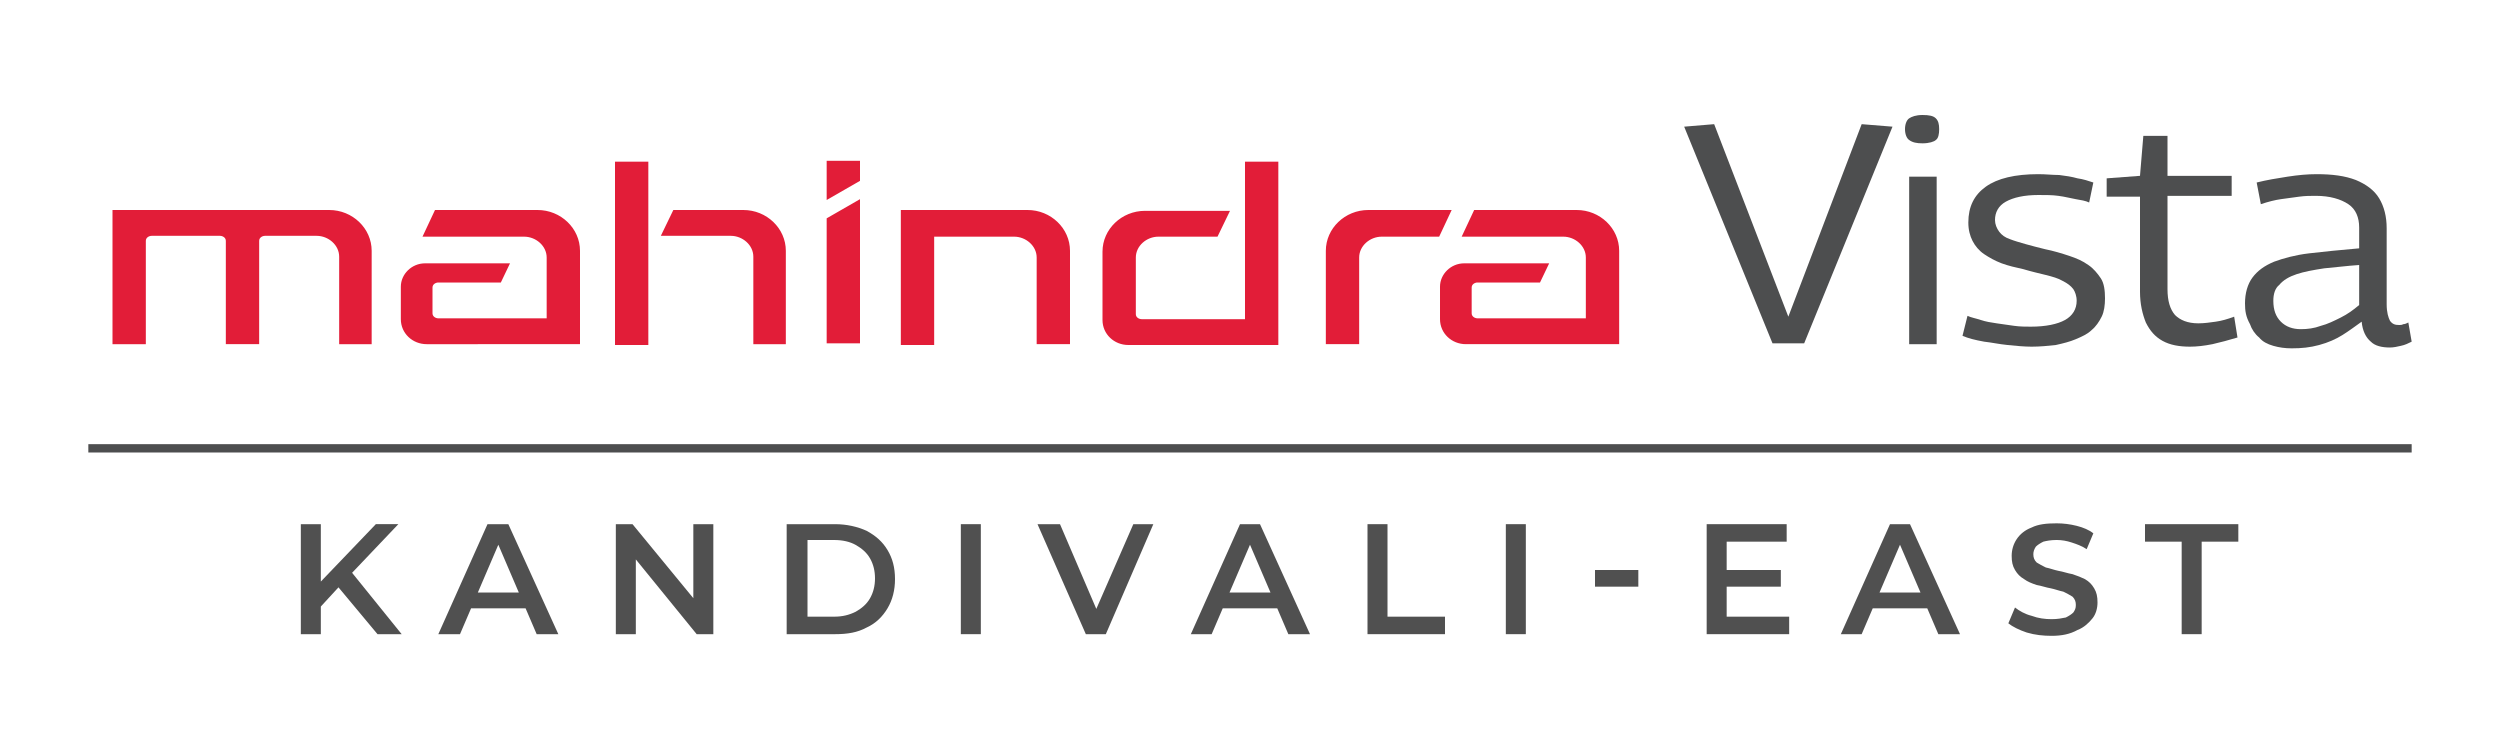 <?xml version="1.0" encoding="utf-8"?>
<!-- Generator: Adobe Illustrator 25.4.1, SVG Export Plug-In . SVG Version: 6.00 Build 0)  -->
<svg version="1.1" id="Layer_1" xmlns="http://www.w3.org/2000/svg" xmlns:xlink="http://www.w3.org/1999/xlink" x="0px" y="0px"
	 viewBox="0 0 300 90" style="enable-background:new 0 0 300 90;" xml:space="preserve">
<style type="text/css">
	.st0{fill-rule:evenodd;clip-rule:evenodd;fill:#E21D38;}
	.st1{fill:#4D4E4F;}
	.st2{fill:none;stroke:#4D4E4F;stroke-miterlimit:10;}
	.st3{fill:#505050;}
</style>
<g>
	<g>
		<path class="st0" d="M52.2,25.2h12.3c2.8,0,5.1,2.2,5.1,4.9v11.2H51.2c-1.7,0-3.1-1.3-3.1-3v-3.9c0-1.5,1.3-2.8,2.9-2.8h10.2
			l-1.1,2.3h-7.5c-0.3,0-0.7,0.2-0.7,0.6v3.1c0,0.4,0.4,0.6,0.7,0.6h13v-7.3c0-1.4-1.3-2.5-2.7-2.5H50.7L52.2,25.2z M153.4,19.4v22
			h-18c-1.7,0-3.1-1.3-3.1-3v-8.2c0-2.7,2.3-4.9,5.1-4.9h10.2l-1.5,3.1H139c-1.4,0-2.7,1.1-2.7,2.5v6.8c0,0.4,0.4,0.6,0.7,0.6h12.4
			V19.4H153.4z M90.3,41.3h4V30.1c0-2.7-2.3-4.9-5.1-4.9h-8.4l-1.5,3.1h8.4c1.4,0,2.7,1.1,2.7,2.5V41.3z M73.8,19.4v22h4v0v-22H73.8
			z M40.6,41.3h4V30.1c0-2.7-2.3-4.9-5.1-4.9H13.5v16.1h4V28.9c0-0.4,0.4-0.6,0.7-0.6h8.2c0.3,0,0.7,0.2,0.7,0.6v12.4h4V28.9
			c0-0.4,0.4-0.6,0.7-0.6H38c1.4,0,2.7,1.1,2.7,2.5V41.3z M174.2,25.2h-10c-2.8,0-5.1,2.2-5.1,4.9v11.2h4V30.9
			c0-1.4,1.3-2.5,2.7-2.5h6.9L174.2,25.2z M123.3,25.2c2.8,0,5.1,2.2,5.1,4.9v11.2h-4V30.9c0-1.4-1.3-2.5-2.7-2.5h-9.6v13h-4V25.2
			C113.2,25.2,118.2,25.2,123.3,25.2 M99.2,26.2l4-2.3v17.3h-4V26.2z M103.2,21.7v-2.4h-4V24L103.2,21.7z M176.9,25.2h12.3
			c2.8,0,5.1,2.2,5.1,4.9v11.2h-18.4c-1.7,0-3.1-1.3-3.1-3v-3.9c0-1.5,1.3-2.8,2.9-2.8h10.2l-1.1,2.3h-7.5c-0.3,0-0.7,0.2-0.7,0.6
			v3.1c0,0.4,0.4,0.6,0.7,0.6h13v-7.3c0-1.4-1.3-2.5-2.7-2.5h-12.2L176.9,25.2z"/>
		<polygon class="st1" points="212.7,41.2 202.1,15.2 205.7,14.9 214.6,38 223.4,14.9 227.1,15.2 216.5,41.2 		"/>
		<path class="st1" d="M230.7,17.2c-0.7,0-1.2-0.1-1.6-0.4c-0.3-0.2-0.5-0.7-0.5-1.3c0-0.6,0.2-1.1,0.5-1.3c0.3-0.2,0.8-0.4,1.6-0.4
			c0.8,0,1.3,0.1,1.6,0.4c0.3,0.3,0.4,0.7,0.4,1.3c0,0.6-0.1,1.1-0.4,1.3C232.1,17,231.5,17.2,230.7,17.2 M229.1,41.2V21.2h3.3v20.1
			H229.1z"/>
		<path class="st1" d="M235.5,40.3l0.6-2.4c0.4,0.2,1,0.3,1.6,0.5c0.6,0.2,1.2,0.3,1.9,0.4c0.7,0.1,1.4,0.2,2.1,0.3
			c0.7,0.1,1.4,0.1,2,0.1c1.8,0,3.2-0.3,4.1-0.8c0.9-0.5,1.4-1.3,1.4-2.3c0-0.6-0.2-1.1-0.4-1.4c-0.3-0.4-0.7-0.7-1.3-1
			c-0.5-0.3-1.2-0.5-2-0.7c-0.8-0.2-1.7-0.4-2.7-0.7c-0.9-0.2-1.8-0.4-2.6-0.7c-0.8-0.3-1.5-0.7-2.1-1.1c-0.6-0.4-1.1-1-1.4-1.6
			c-0.3-0.6-0.5-1.3-0.5-2.2c0-1.9,0.7-3.3,2.1-4.3c1.4-1,3.5-1.5,6.3-1.5c0.9,0,1.7,0.1,2.5,0.1c0.8,0.1,1.5,0.2,2.2,0.4
			c0.7,0.1,1.3,0.3,1.9,0.5l-0.5,2.4c-0.4-0.2-1-0.3-1.6-0.4c-0.6-0.1-1.3-0.3-2.1-0.4c-0.7-0.1-1.5-0.1-2.4-0.1
			c-1.7,0-3,0.3-3.9,0.8c-0.9,0.5-1.3,1.3-1.3,2.2c0,0.5,0.2,1,0.5,1.4c0.3,0.4,0.7,0.7,1.3,0.9c0.5,0.2,1.2,0.4,1.9,0.6
			c0.7,0.2,1.5,0.4,2.3,0.6c1,0.2,2,0.5,2.9,0.8c0.9,0.3,1.6,0.6,2.3,1.1c0.6,0.4,1.1,1,1.5,1.6c0.4,0.6,0.5,1.5,0.5,2.4
			c0,0.8-0.1,1.6-0.4,2.2c-0.3,0.6-0.7,1.2-1.2,1.6c-0.5,0.5-1.2,0.8-1.9,1.1c-0.7,0.3-1.5,0.5-2.4,0.7c-0.9,0.1-1.9,0.2-2.9,0.2
			c-0.9,0-1.9-0.1-2.9-0.2c-1-0.1-1.9-0.3-2.8-0.4C237,40.8,236.2,40.6,235.5,40.3"/>
		<path class="st1" d="M262.8,41.6c-1.3,0-2.4-0.2-3.3-0.7c-0.9-0.5-1.5-1.2-2-2.2c-0.4-1-0.7-2.2-0.7-3.7V23.6h-4v-2.2l4-0.3
			l0.4-4.8h2.9v4.8h7.7v2.4h-7.7v11.2c0,1.4,0.3,2.4,0.9,3.1c0.6,0.6,1.5,1,2.8,1c0.7,0,1.4-0.1,2.1-0.2s1.4-0.3,2.2-0.6l0.4,2.5
			c-1,0.3-2.1,0.6-3,0.8C264.5,41.5,263.6,41.6,262.8,41.6"/>
		<path class="st1" d="M269.4,36.4c0-1.2,0.3-2.3,0.9-3.1c0.6-0.8,1.4-1.4,2.6-1.9c1.1-0.4,2.5-0.8,4.2-1c1.7-0.2,3.7-0.4,6-0.6
			v-2.5c0-1.2-0.4-2.2-1.3-2.8c-0.9-0.6-2.2-1-3.9-1c-0.6,0-1.3,0-2,0.1c-0.7,0.1-1.5,0.2-2.2,0.3s-1.5,0.3-2.4,0.6l-0.5-2.6
			c1.2-0.3,2.4-0.5,3.7-0.7c1.3-0.2,2.4-0.3,3.5-0.3c1.9,0,3.4,0.2,4.7,0.7c1.2,0.5,2.2,1.2,2.8,2.2c0.6,1,0.9,2.2,0.9,3.6l0,9.1
			c0,1,0.2,1.6,0.4,2c0.3,0.4,0.6,0.5,1.1,0.5c0.2,0,0.3,0,0.5-0.1c0.2,0,0.4-0.1,0.6-0.2l0.4,2.3c-0.4,0.2-0.8,0.4-1.3,0.5
			c-0.4,0.1-0.9,0.2-1.3,0.2c-1,0-1.8-0.2-2.3-0.7c-0.6-0.5-1-1.3-1.1-2.4c-0.7,0.5-1.5,1.1-2.3,1.6c-0.8,0.5-1.7,0.9-2.8,1.2
			s-2.1,0.4-3.3,0.4c-0.8,0-1.5-0.1-2.2-0.3c-0.7-0.2-1.3-0.5-1.7-1c-0.5-0.4-0.9-1-1.1-1.6C269.5,38,269.4,37.3,269.4,36.4
			 M272.8,36.1c0,1.1,0.3,1.9,0.9,2.5c0.6,0.6,1.4,0.9,2.4,0.9c0.8,0,1.6-0.1,2.4-0.4c0.8-0.2,1.6-0.6,2.4-1
			c0.8-0.4,1.5-0.9,2.2-1.5v-4.8c-1.5,0.1-3,0.3-4.2,0.4c-1.3,0.2-2.4,0.4-3.3,0.7c-0.9,0.3-1.6,0.7-2.1,1.3
			C273,34.6,272.8,35.3,272.8,36.1"/>
	</g>
	<line class="st2" x1="10.6" y1="53.8" x2="289.4" y2="53.8"/>
	<g>
		<path class="st3" d="M36.1,76.1V62.9h2.4v13.2H36.1z M38.3,73l-0.1-2.9l6.9-7.2h2.7L42,69l-1.4,1.5L38.3,73z M45.3,76.1l-5-6
			l1.6-1.8l6.3,7.8H45.3z"/>
		<path class="st3" d="M52.6,76.1l5.9-13.2H61l6,13.2h-2.6l-5.1-11.9h1l-5.1,11.9H52.6z M55.4,73l0.7-1.9h7.1l0.7,1.9H55.4z"/>
		<path class="st3" d="M73.9,76.1V62.9h2L84.2,73h-1V62.9h2.4v13.2h-2l-8.3-10.2h1v10.2H73.9z"/>
		<path class="st3" d="M94.4,76.1V62.9h5.8c1.4,0,2.7,0.3,3.8,0.8c1.1,0.6,1.9,1.3,2.5,2.3c0.6,1,0.9,2.1,0.9,3.5
			c0,1.3-0.3,2.5-0.9,3.5c-0.6,1-1.4,1.8-2.5,2.3c-1.1,0.6-2.3,0.8-3.8,0.8H94.4z M96.9,74h3.2c1,0,1.8-0.2,2.6-0.6
			c0.7-0.4,1.3-0.9,1.7-1.6c0.4-0.7,0.6-1.5,0.6-2.4c0-0.9-0.2-1.7-0.6-2.4c-0.4-0.7-1-1.2-1.7-1.6c-0.7-0.4-1.6-0.6-2.6-0.6h-3.2
			V74z"/>
		<path class="st3" d="M115.3,76.1V62.9h2.4v13.2H115.3z"/>
		<path class="st3" d="M130.3,76.1l-5.8-13.2h2.7l5.1,11.9h-1.5l5.2-11.9h2.4l-5.7,13.2H130.3z"/>
		<path class="st3" d="M142.9,76.1l5.9-13.2h2.4l6,13.2h-2.6l-5.1-11.9h1l-5.1,11.9H142.9z M145.6,73l0.7-1.9h7.1l0.7,1.9H145.6z"/>
		<path class="st3" d="M164.1,76.1V62.9h2.4V74h6.9v2.1H164.1z"/>
		<path class="st3" d="M180.7,76.1V62.9h2.4v13.2H180.7z"/>
		<path class="st3" d="M191.4,70.4v-2h5.2v2H191.4z"/>
		<path class="st3" d="M207.3,74h7.4v2.1h-9.9V62.9h9.6v2.1h-7.2V74z M207.1,68.4h6.6v2h-6.6V68.4z"/>
		<path class="st3" d="M220.9,76.1l5.9-13.2h2.4l6,13.2h-2.6l-5.1-11.9h1l-5.1,11.9H220.9z M223.6,73l0.7-1.9h7.1l0.7,1.9H223.6z"/>
		<path class="st3" d="M246.2,76.3c-1,0-2-0.1-3-0.4c-0.9-0.3-1.7-0.7-2.2-1.1l0.8-1.9c0.5,0.4,1.2,0.8,2,1c0.8,0.3,1.6,0.4,2.4,0.4
			c0.7,0,1.2-0.1,1.7-0.2c0.4-0.2,0.7-0.4,0.9-0.6c0.2-0.3,0.3-0.5,0.3-0.9c0-0.4-0.1-0.7-0.4-1c-0.3-0.2-0.7-0.4-1.1-0.6
			c-0.5-0.1-1-0.3-1.5-0.4c-0.6-0.1-1.1-0.3-1.7-0.4c-0.6-0.2-1.1-0.4-1.5-0.7c-0.5-0.3-0.8-0.6-1.1-1.1c-0.3-0.5-0.4-1-0.4-1.7
			c0-0.7,0.2-1.4,0.6-2c0.4-0.6,1-1.1,1.8-1.4c0.8-0.4,1.8-0.5,3-0.5c0.8,0,1.6,0.1,2.4,0.3c0.8,0.2,1.5,0.5,2,0.9l-0.8,1.9
			c-0.6-0.4-1.2-0.6-1.8-0.8c-0.6-0.2-1.2-0.3-1.8-0.3c-0.7,0-1.2,0.1-1.6,0.2c-0.4,0.2-0.7,0.4-0.9,0.6c-0.2,0.3-0.3,0.6-0.3,0.9
			c0,0.4,0.1,0.7,0.4,1c0.3,0.2,0.7,0.4,1.1,0.6c0.5,0.1,1,0.3,1.5,0.4c0.6,0.1,1.1,0.3,1.7,0.4c0.6,0.2,1.1,0.4,1.5,0.6
			c0.5,0.3,0.8,0.6,1.1,1.1s0.4,1,0.4,1.7c0,0.7-0.2,1.4-0.6,1.9s-1,1.1-1.8,1.4C248.4,76.1,247.4,76.3,246.2,76.3z"/>
		<path class="st3" d="M261.8,76.1V65h-4.4v-2.1h11.2V65h-4.4v11.1H261.8z"/>
	</g>
</g>
</svg>
